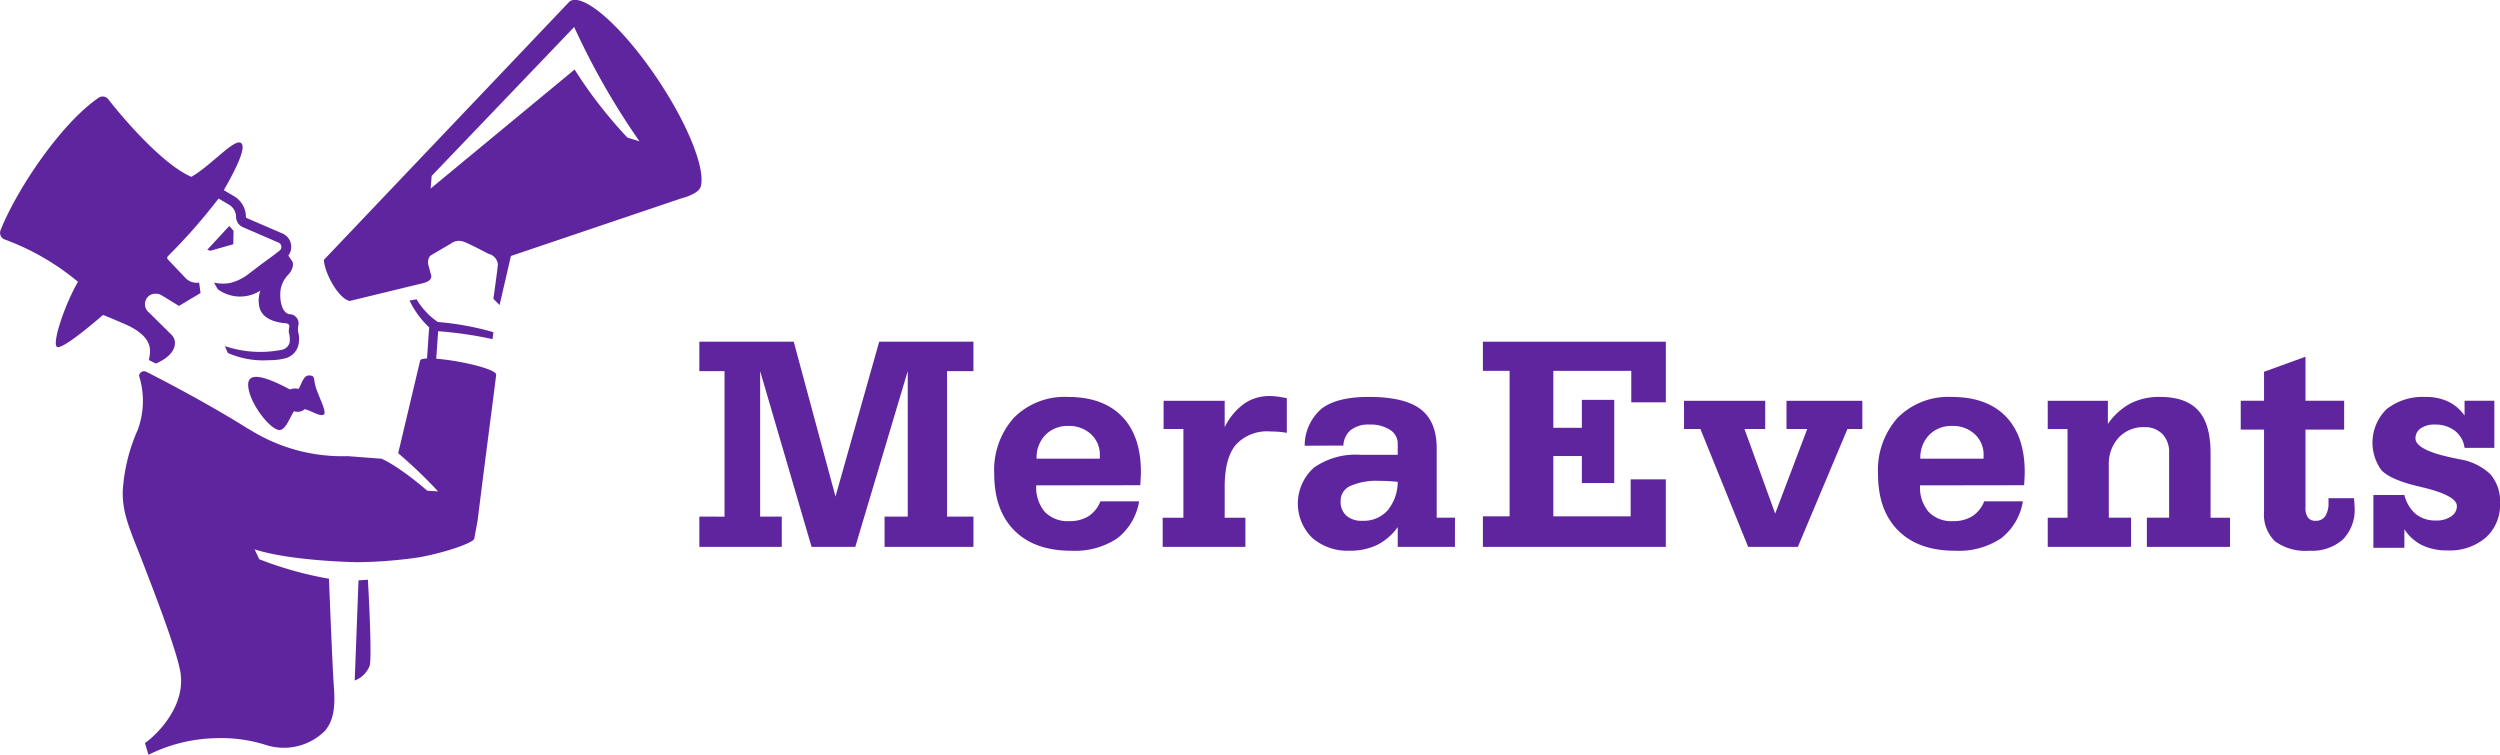 <svg xmlns="http://www.w3.org/2000/svg" width="343.123" height="103.587" viewBox="0 0 343.123 103.587">
  <g id="Group_8" data-name="Group 8" transform="translate(-185.639 -225.762)">
    <path id="Path_1" data-name="Path 1" d="M332.567,319.873V299.9h-3.456V295.86h12.954l5.732,21.256,6-21.256h12.932V299.9H363.11v19.969h3.622v4.149h-12.2v-4.149h3.181V299.9l-7.2,24.118h-6L337.454,299.9v19.969h2.97v4.149H329.111v-4.149Z" transform="translate(-47.487 -23.202)" fill="#5f259f"/>
    <path id="Path_2" data-name="Path 2" d="M404.185,321.518h5.308a8.077,8.077,0,0,1-3.023,5.1,10.5,10.5,0,0,1-6.31,1.684q-5.012,0-7.781-2.77t-2.77-7.761a10.723,10.723,0,0,1,2.718-7.742,9.791,9.791,0,0,1,7.413-2.832q4.8,0,7.4,2.675t2.6,7.645c0,.2-.007.424-.023.685s-.034.63-.062,1.107l-14.282.022a5.181,5.181,0,0,0,1.171,3.631,4.32,4.32,0,0,0,3.359,1.275,4.835,4.835,0,0,0,2.653-.676,4.265,4.265,0,0,0,1.622-2.042m-8.762-5.856H404.1v-.442a3.8,3.8,0,0,0-1.213-2.917,4.368,4.368,0,0,0-3.106-1.127,4.228,4.228,0,0,0-3.148,1.231,4.444,4.444,0,0,0-1.212,3.255" transform="translate(-67.511 -26.953)" fill="#5f259f"/>
    <path id="Path_3" data-name="Path 3" d="M427.007,323.709V311.535h-2.718v-3.876h8.385v3.623a8.734,8.734,0,0,1,2.685-3.234,6.1,6.1,0,0,1,3.526-1.042,7.458,7.458,0,0,1,1.011.076c.365.05.8.121,1.307.22v4.761a9.267,9.267,0,0,0-1.115-.147c-.38-.029-.766-.046-1.157-.046a5.791,5.791,0,0,0-4.741,1.844q-1.517,1.846-1.515,5.761v4.234h2.842v4H424.164v-4Z" transform="translate(-78.948 -26.89)" fill="#5f259f"/>
    <path id="Path_4" data-name="Path 4" d="M473.453,327.772H465.6v-2.715a7.781,7.781,0,0,1-2.812,2.442,8.407,8.407,0,0,1-3.782.8,7.379,7.379,0,0,1-5.161-1.782,6.6,6.6,0,0,1,.264-9.625,9.915,9.915,0,0,1,6.289-1.76h5.2v-1.557a2.183,2.183,0,0,0-1.063-1.866,4.913,4.913,0,0,0-2.813-.725,3.946,3.946,0,0,0-2.558.746,2.9,2.9,0,0,0-1.022,2.139l-5.31.021a6.638,6.638,0,0,1,2.35-5.107q2.1-1.593,6.456-1.593,4.885,0,7.1,1.686t2.21,5.392v9.5h2.508Zm-7.856-8.929c-.466-.043-.909-.075-1.337-.1s-.832-.03-1.212-.03a8.8,8.8,0,0,0-3.95.7,2.213,2.213,0,0,0-1.337,2.062,2.576,2.576,0,0,0,.78,2.012,3.2,3.2,0,0,0,2.233.705,4.379,4.379,0,0,0,3.421-1.411,6.157,6.157,0,0,0,1.4-3.938" transform="translate(-88.123 -26.953)" fill="#5f259f"/>
    <path id="Path_5" data-name="Path 5" d="M489.857,324.022v-4.192h3.665V299.862h-3.665v-4h25.108v8.321h-4.741v-4.319h-10.7v7.814h3.917v-3.833h4.443V315.26h-4.443v-3.707h-3.917v8.278h10.613v-5.076h4.825v9.267Z" transform="translate(-100.692 -23.202)" fill="#5f259f"/>
    <path id="Path_6" data-name="Path 6" d="M531.115,311.857v-3.876H542.26v3.876h-2.843l4.211,11.606,4.4-11.606h-2.845v-3.876h10.408v3.876h-2.044l-6.806,16.177h-6.822l-6.552-16.177Z" transform="translate(-114.347 -27.213)" fill="#5f259f"/>
    <path id="Path_7" data-name="Path 7" d="M585.5,321.518h5.307a8.072,8.072,0,0,1-3.021,5.1,10.5,10.5,0,0,1-6.309,1.684q-5.013,0-7.785-2.77t-2.769-7.761a10.723,10.723,0,0,1,2.717-7.742,9.794,9.794,0,0,1,7.415-2.832q4.8,0,7.4,2.675t2.6,7.645c0,.2-.007.424-.019.685s-.035.63-.066,1.107l-14.281.022a5.18,5.18,0,0,0,1.17,3.631,4.326,4.326,0,0,0,3.359,1.275,4.819,4.819,0,0,0,2.653-.676,4.266,4.266,0,0,0,1.622-2.042m-8.763-5.856h8.679v-.442a3.8,3.8,0,0,0-1.211-2.917,4.372,4.372,0,0,0-3.108-1.127,4.228,4.228,0,0,0-3.147,1.231,4.439,4.439,0,0,0-1.213,3.255" transform="translate(-127.525 -26.953)" fill="#5f259f"/>
    <path id="Path_8" data-name="Path 8" d="M605.732,327.774v-4h2.718V311.6h-2.718v-3.876h8.256v3.18a8.962,8.962,0,0,1,3.086-2.812,8.712,8.712,0,0,1,4.077-.9q3.559,0,5.245,1.865t1.685,5.825v8.887h2.675v4H619.34v-4h3.054v-8.887a3.568,3.568,0,0,0-.917-2.592,3.3,3.3,0,0,0-2.495-.946,4.589,4.589,0,0,0-3.518,1.44,5.318,5.318,0,0,0-1.349,3.783v7.2h3.055v4Z" transform="translate(-139.044 -26.953)" fill="#5f259f"/>
    <path id="Path_9" data-name="Path 9" d="M659.52,308.95h-5.307v10.659a2.344,2.344,0,0,0,.336,1.412,1.241,1.241,0,0,0,1.053.442,1.511,1.511,0,0,0,1.327-.631,3.368,3.368,0,0,0,.444-1.918v-.547h3.5c.027.338.05.6.064.781s.021.335.021.461a5.83,5.83,0,0,1-1.614,4.426,6.4,6.4,0,0,1-4.6,1.536,7.1,7.1,0,0,1-4.718-1.295,5.093,5.093,0,0,1-1.5-4.056V308.95h-3.2v-3.96h3.2v-3.98l5.688-2.063v6.043h5.307Z" transform="translate(-152.149 -24.224)" fill="#5f259f"/>
    <path id="Path_10" data-name="Path 10" d="M676.733,327.9h-4.254v-7.245h4.254a5.038,5.038,0,0,0,1.58,2.631,4.3,4.3,0,0,0,2.78.865,3.5,3.5,0,0,0,2.054-.557,1.682,1.682,0,0,0,.792-1.423q0-1.432-4.719-2.57l-.611-.149q-3.793-.9-5.024-2.2a6.422,6.422,0,0,1,.726-8.4,8,8,0,0,1,5.329-1.654,7.132,7.132,0,0,1,3.1.631,5.868,5.868,0,0,1,2.253,1.919V307.72h4.088v6.468h-4.088a3.523,3.523,0,0,0-1.327-2.348,4.378,4.378,0,0,0-2.777-.852,3.167,3.167,0,0,0-1.918.524,1.621,1.621,0,0,0-.715,1.371q0,1.577,5.014,2.651c.42.088.749.157.989.211a7.954,7.954,0,0,1,4.286,2.065,5.7,5.7,0,0,1,1.317,4A5.992,5.992,0,0,1,687.9,326.5a7.557,7.557,0,0,1-5.245,1.759,7.8,7.8,0,0,1-3.508-.725,6.061,6.061,0,0,1-2.412-2.182Z" transform="translate(-161.094 -26.953)" fill="#5f259f"/>
    <g id="Group_1" data-name="Group 1" transform="translate(185.639 225.761)">
      <path id="Path_11" data-name="Path 11" d="M217.694,257.445l-.035,1.84-3.1.882a2.627,2.627,0,0,1-.474-.124l3.023-3.267Zm-31.984-.085c2.367-5.884,8.442-14.763,13.468-18.182a.976.976,0,0,1,1.319.206c2.6,3.322,7.727,9.078,11.4,10.649,2.584-1.452,5.733-5.106,6.736-4.691.972.4-.559,3.542-2.278,6.522l1.4.822a3.293,3.293,0,0,1,1.627,2.686l.007.149a.2.2,0,0,0,.122.173l4.816,2.082a2,2,0,0,1,.884,3.068c.005.011.015.018.019.028l.483.7c.379.6-.106,1.443-.462,1.848a3.77,3.77,0,0,0-1.143,2.825c-.018,1.183.389,2.527,1.247,2.641a1.256,1.256,0,0,1,1.24,1.49l-.054.316c-.011.093.009.527.015.619a3.663,3.663,0,0,1,.033,1.845,2.512,2.512,0,0,1-1.671,1.751,8.526,8.526,0,0,1-2.362.291,11.975,11.975,0,0,1-5.651-.995l-.4-.941a15.132,15.132,0,0,0,7.9.492,1.394,1.394,0,0,0,.975-.941,3.381,3.381,0,0,0-.1-1.424,2.772,2.772,0,0,1,.066-.763c.055-.273-.138-.472-.534-.5-1.06-.082-3.085-.457-3.549-2.122a4.152,4.152,0,0,1,.111-2.356,5.155,5.155,0,0,1-5.853-.194l-.512-.9a5.92,5.92,0,0,0,2.151.062,6.64,6.64,0,0,0,2.368-1.08l.706-.537a.764.764,0,0,1,.106-.082l1.023-.78,1.77-1.3.879-.676a.647.647,0,0,0-.187-1.118l-4.85-2.1a1.556,1.556,0,0,1-.934-1.349l-.007-.152a1.954,1.954,0,0,0-.961-1.586l-1.436-.844a78.266,78.266,0,0,1-6.96,7.918v0a.343.343,0,0,0-.034.405L211,263.813a2.131,2.131,0,0,0,1.97.733l.194,1.432-2.956,1.773s-2.35-1.438-2.449-1.493a1.585,1.585,0,0,0-.771-.182,1.406,1.406,0,0,0-1.4,1.046,1.442,1.442,0,0,0,.46,1.495l3.189,3.15a1.636,1.636,0,0,1,.4.844v0c.223,1.99-2.612,3.046-2.612,3.046l-.951-.475c.2-1.089.818-3.054-3.091-4.849,0,0-2.521-1.093-3.2-1.345,0,0-5.618,4.925-6.334,4.377s1.223-6.133,2.9-8.921a34.172,34.172,0,0,0-10.023-5.8.972.972,0,0,1-.607-1.292m70.043,3.543-1.555,6.736-.85-.858s.637-4.549.617-4.728a1.668,1.668,0,0,0-.3-.788,1.688,1.688,0,0,0-1.016-.665s-2.828-1.511-3.451-1.675a1.8,1.8,0,0,0-1.677.276l-2.78,1.627-.107.1a1.476,1.476,0,0,0-.218,1.2l.345,1.268s.4.759-.767,1.15a1.309,1.309,0,0,0-.132.047l-10.239,2.485c-1.506-.331-3.391-3.66-3.55-5.63l33.747-35.49c1.9-1.264,7.352,3.582,12.169,10.827,4.241,6.377,6.574,12.479,5.773,14.716a.082.082,0,0,0-.012.021c-.29.649-1.431,1.111-2.141,1.342-.047.009-.092.023-.142.033h0l-.341.109c-.062.017-.1.028-.1.028l.005,0Zm8.681-31.423-19.558,20.433-.138,1.735,19.755-16.333a61.888,61.888,0,0,0,7.242,9.333l1.665.523a100.781,100.781,0,0,1-8.966-15.691m-28.063,87.645a3.5,3.5,0,0,1-2.057,2.047l.522-13.749,1.289-.084s.6,10.368.246,11.787m-25.925,1.254c-.361-3-4.133-12.565-5.042-14.95-1.786-4.688-3.051-7.083-2.919-10.4a24.437,24.437,0,0,1,2.055-8.278,11.464,11.464,0,0,0,.175-7.4.692.692,0,0,1,.638-.626.734.734,0,0,1,.279.041l.034.014a.588.588,0,0,1,.062.03s7.228,3.6,13.882,7.76c.181.1.373.211.579.337a23.919,23.919,0,0,0,13.158,3.469l4.464.341c.052,0,.1,0,.149,0,2.5,1.074,6.313,4.4,6.313,4.4l1.487.1a65.687,65.687,0,0,0-5.479-5.246l3.017-12.726c.057-.169.4-.252.941-.275l.265-3.9.043-.353a12.485,12.485,0,0,1-2.71-3.7l.971-.167a9.766,9.766,0,0,0,2.912,3.113,38.808,38.808,0,0,1,7.633,1.4l-.122.951a54.012,54.012,0,0,0-7.466-1.086L245.512,275c3.335.246,8.293,1.442,8.222,2.191.014.2-1.5,11.555-2.542,20.006-.015.106-.446,2.392-.458,2.5-.134.562-3.893,1.885-7.563,2.556a62.47,62.47,0,0,1-8.594.671c0-.005-8.975-.136-14-1.764.232.458.415.894.642,1.356a49.424,49.424,0,0,0,9.57,2.679s.479,12.237.666,14.7c.179,2.383.149,4.606-1.242,6.2a8.02,8.02,0,0,1-8.013,1.935,20.345,20.345,0,0,0-7.235-.941,21.586,21.586,0,0,0-8.951,2.271l-.48-1.614c1.632-1.131,5.441-4.919,4.91-9.355" transform="translate(-185.639 -225.762)" fill="#5f259f"/>
      <path id="Path_12" data-name="Path 12" d="M245.974,304.83c-.532-1.451-.189-1.9-.787-2.02-.981-.2-1.126.737-1.712,1.835a1.759,1.759,0,0,0-1.183.067c-3.12-1.66-5.941-2.689-5.735-.425.225,2.477,3.2,6.162,4.381,5.986.826-.122,1.444-1.95,1.9-2.574a1.522,1.522,0,0,0,1.477-.286c.9.212,1.978.987,2.54.783s-.323-1.853-.877-3.366" transform="translate(-202.488 -251.254)" fill="#5f259f"/>
    </g>
  </g>
</svg>
